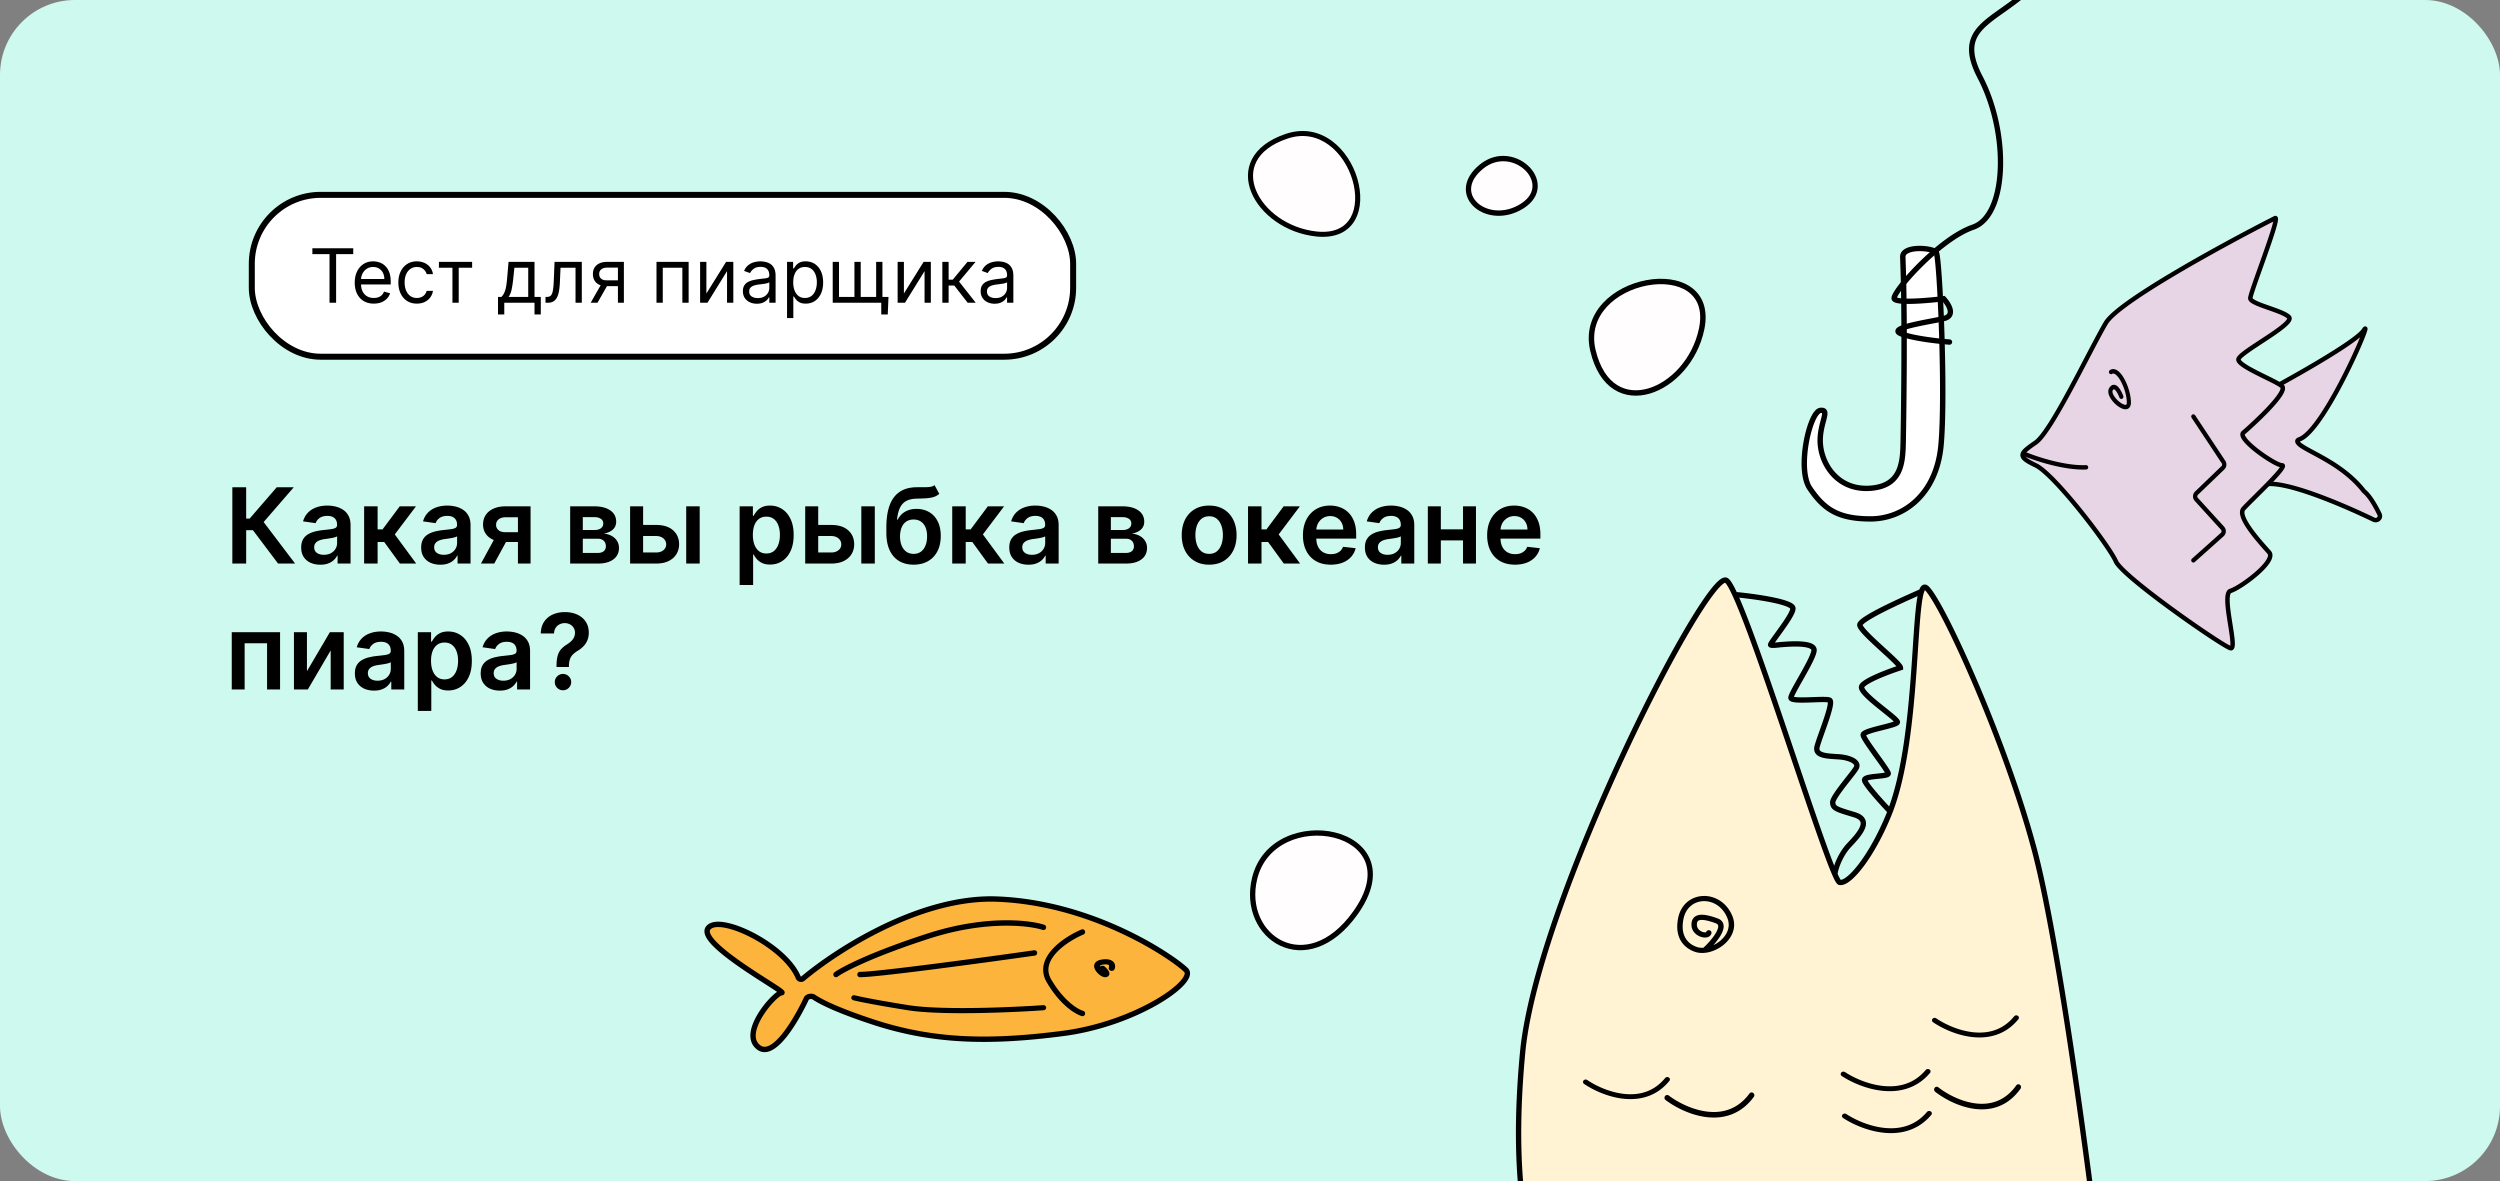 <svg width="834" height="394" fill="none" xmlns="http://www.w3.org/2000/svg"><rect width="100%" height="100%" fill="#808080" stroke="none"/><g clip-path="url(#a)"><rect width="834" height="394" rx="25" fill="#CEF9EE"/><path d="M624.031 162.794c10.303-.785 10.699-8.636 10.831-15.309.104-5.199.639-37.977 0-57.703-.044-1.385-.089-2.698-.132-3.925-.133-3.926 9.906-3.14 11.095-1.57s3.17 47.889 1.585 64.376C645.825 165.149 634.73 173 624.031 173c-10.698 0-15.453-3.14-20.208-10.206-4.352-6.467 0-25.515 3.566-25.907 3.566-.393-.793 4.71 0 11.776.792 7.065 6.34 14.916 16.642 14.131Z" fill="#fff"/><path fill-rule="evenodd" clip-rule="evenodd" d="M645.44 82.816c.43.181.9.442 1.196.832.147.194.221.43.26.567.05.174.095.38.138.61.085.46.169 1.07.253 1.805.168 1.472.338 3.494.503 5.916.331 4.845.642 11.324.866 18.266.447 13.865.55 29.657-.252 37.984C646.771 165.749 635.268 174 624.027 174c-5.456 0-9.501-.798-12.815-2.567-3.316-1.77-5.802-4.46-8.23-8.062-1.226-1.819-1.786-4.419-1.938-7.183-.153-2.79.103-5.866.609-8.732.505-2.864 1.267-5.561 2.146-7.588.439-1.01.922-1.891 1.443-2.547.494-.624 1.152-1.211 1.974-1.301.517-.057 1.056-.038 1.516.2.522.269.78.729.872 1.199.085.427.043.894-.03 1.328-.075.448-.199.952-.335 1.48l-.113.431c-.548 2.095-1.261 4.823-.909 7.955.378 3.365 1.892 6.907 4.515 9.501 2.603 2.574 6.324 4.245 11.226 3.872 2.471-.188 4.282-.794 5.622-1.648 1.335-.852 2.255-1.983 2.898-3.307 1.31-2.698 1.452-6.138 1.519-9.517.104-5.213.641-38.048.001-57.794-.045-1.387-.09-2.703-.133-3.932v-.002c-.05-1.463.894-2.415 2.024-2.96 1.108-.532 2.536-.763 3.92-.815a17.169 17.169 0 0 1 4.027.327 8.927 8.927 0 0 1 1.604.478Zm-9.765 2.91c.043 1.23.088 2.548.133 3.937.642 19.799.104 52.677 0 57.886-.065 3.31-.189 7.149-1.697 10.254-.766 1.579-1.894 2.98-3.547 4.035-1.648 1.05-3.766 1.724-6.467 1.929-5.443.414-9.68-1.456-12.647-4.391-2.947-2.915-4.616-6.849-5.034-10.566-.389-3.471.403-6.491.95-8.573l.117-.452c.137-.529.243-.965.304-1.328.057-.345.061-.552.044-.668a1.667 1.667 0 0 0-.414.006c-.073.008-.335.105-.748.626-.387.487-.798 1.214-1.204 2.15-.81 1.866-1.539 4.422-2.028 7.191-.488 2.766-.728 5.704-.584 8.329.146 2.652.679 4.869 1.637 6.291 2.346 3.481 4.634 5.905 7.585 7.48 2.952 1.576 6.666 2.352 11.952 2.352 10.245 0 21.023-7.489 22.573-23.587.79-8.199.693-23.884.246-37.758-.224-6.928-.534-13.385-.863-18.204-.164-2.41-.333-4.403-.496-5.836a26.289 26.289 0 0 0-.235-1.683 4.971 4.971 0 0 0-.104-.46.768.768 0 0 0-.062-.044 2.319 2.319 0 0 0-.359-.184 7.132 7.132 0 0 0-1.268-.373 15.35 15.35 0 0 0-3.582-.288c-1.27.047-2.411.258-3.193.635-.759.365-1.026.79-1.009 1.293" fill="#000"/><path fill-rule="evenodd" clip-rule="evenodd" d="M659.857-50.656a.88.88 0 0 1 1.242-.156c5.604 4.402 13.394 11.803 18.53 19.716 2.567 3.956 4.509 8.097 5.146 12.095.643 4.027-.039 7.93-2.737 11.29-3.206 3.994-6.754 6.954-10.088 9.431a181.054 181.054 0 0 1-3.497 2.519c-1.98 1.401-3.774 2.672-5.31 4.001-2.363 2.045-3.915 4.076-4.371 6.63-.459 2.566.157 5.848 2.566 10.458 4.983 9.533 7.268 21.225 6.87 31.048-.199 4.912-1.071 9.406-2.652 12.95-1.579 3.541-3.911 6.224-7.069 7.31-5.487 1.885-12.135 7.233-17.368 12.448-2.602 2.592-4.818 5.115-6.327 7.099-.757.994-1.32 1.833-1.666 2.464-.14.256-.234.459-.292.611l.038.014c.27.092.682.173 1.239.233 1.104.118 2.605.131 4.286.075 3.352-.113 7.286-.5 9.887-.825l.446-.055.308.33c.886.951 2.035 2.52 2.385 4.068.18.795.171 1.691-.319 2.484-.491.795-1.356 1.309-2.515 1.576-1.061.244-2.505.521-4.063.82l-1.043.2c-1.963.379-4.026.791-5.766 1.224-.87.217-1.646.436-2.28.655a8.403 8.403 0 0 0-1.018.414c.05.021.104.043.163.065 1.944.745 4.967 1.354 8.016 1.809 3.028.452 6.007.743 7.818.872a.89.89 0 0 1 .821.953.888.888 0 0 1-.945.828 111.504 111.504 0 0 1-7.954-.887c-3.059-.457-6.248-1.087-8.385-1.906a4.372 4.372 0 0 1-.926-.466c-.246-.171-.516-.421-.653-.782a1.305 1.305 0 0 1 .101-1.131c.164-.282.407-.491.629-.645.446-.31 1.074-.576 1.76-.813a30.028 30.028 0 0 1 2.428-.699c1.791-.446 3.897-.865 5.858-1.244l1.06-.204c1.557-.298 2.959-.567 3.985-.803.882-.203 1.249-.526 1.406-.78.159-.256.214-.622.096-1.143-.216-.954-.932-2.065-1.655-2.912-2.621.315-6.357.672-9.586.781-1.706.057-3.305.047-4.532-.084-.609-.065-1.17-.164-1.621-.318-.387-.133-.974-.397-1.21-.986-.172-.43-.068-.877.017-1.149.099-.32.264-.675.466-1.043.407-.743 1.03-1.66 1.811-2.688 1.569-2.06 3.841-4.645 6.487-7.282 5.262-5.244 12.15-10.844 18.041-12.868 2.531-.87 4.564-3.074 6.026-6.351 1.46-3.274 2.305-7.527 2.498-12.292.386-9.532-1.841-20.908-6.667-30.143-2.495-4.774-3.301-8.48-2.743-11.607.562-3.141 2.467-5.509 4.96-7.667 1.596-1.381 3.516-2.742 5.551-4.183 1.097-.777 2.228-1.579 3.359-2.42 3.275-2.433 6.691-5.29 9.763-9.116 2.324-2.895 2.944-6.258 2.365-9.884-.582-3.654-2.383-7.554-4.88-11.401-4.993-7.694-12.623-14.955-18.136-19.286a.897.897 0 0 1-.154-1.252Zm-25.885 160.878.003.002-.003-.002Zm-1.202-10.737v-.007.007Z" fill="#000"/><path d="M332.595 300.039c-25.375-.975-52.997 16.659-64.71 26.428-.503.42-1.287.19-1.539-.415-4.527-10.87-26.742-21.404-30.069-16.271-3.463 5.343 26.755 21.371 24.551 21.371-2.203 0-14.164 13.514-7.554 18.228 4.869 3.472 12.068-8.418 15.799-16.295.339-.715 1.781-.948 2.437-.504 2.482 1.681 8.255 4.515 19.851 8.314 20.145 6.599 39.031 6.914 63.268 3.771 24.237-3.143 44.697-17.285 40.919-21.057-3.777-3.771-30.217-22.313-62.953-23.57Z" fill="#FCB43D"/><path fill-rule="evenodd" clip-rule="evenodd" d="M294.704 308.35c-11.63 5.566-21.539 12.487-27.455 17.435-.005.004-.007.005-.011.005a.102.102 0 0 1-.04-.003.135.135 0 0 1-.09-.076c-1.206-2.904-3.556-5.718-6.383-8.21-2.838-2.501-6.21-4.726-9.54-6.437-3.322-1.708-6.647-2.929-9.393-3.387-1.37-.228-2.647-.275-3.726-.064-1.085.211-2.053.703-2.645 1.618-.69 1.068-.445 2.289.108 3.361.557 1.081 1.526 2.229 2.707 3.384 2.374 2.321 5.817 4.872 9.251 7.224 2.735 1.873 5.498 3.641 7.752 5.084.582.373 1.131.723 1.636 1.049.97.625 1.77 1.149 2.351 1.554-.074.05-.148.102-.223.156-.578.418-1.239 1.003-1.926 1.698a30.738 30.738 0 0 0-4.174 5.344c-1.252 2.041-2.272 4.31-2.52 6.435-.253 2.166.299 4.267 2.289 5.69 1.579 1.13 3.327.946 4.942.09 1.578-.837 3.144-2.359 4.609-4.161 2.943-3.617 5.714-8.649 7.595-12.629a.316.316 0 0 1 .087-.067c.087-.053.216-.103.376-.133.157-.031.315-.035.448-.018a.56.56 0 0 1 .221.062c2.593 1.761 8.471 4.637 20.1 8.458 20.345 6.684 39.403 6.99 63.745 3.824 12.262-1.594 23.562-5.975 31.337-10.446 3.88-2.232 6.931-4.513 8.785-6.52.92-.996 1.605-1.986 1.909-2.923.317-.977.238-1.999-.54-2.778-1.991-1.994-9.657-7.648-20.895-12.957-11.262-5.32-26.195-10.335-42.739-10.972-12.908-.498-26.327 3.748-37.948 9.31Zm.772 1.618c11.492-5.5 24.607-9.618 37.107-9.137 16.235.626 30.929 5.551 42.045 10.803 11.139 5.262 18.602 10.811 20.393 12.604.168.168.276.418.102.955-.187.577-.672 1.342-1.52 2.259-1.682 1.82-4.56 3.996-8.363 6.183-7.59 4.365-18.668 8.662-30.675 10.223-24.195 3.146-42.959 2.82-62.957-3.75-11.592-3.808-17.275-6.623-19.654-8.238-.599-.407-1.398-.438-2.008-.322-.593.113-1.391.442-1.743 1.187-1.855 3.928-4.555 8.816-7.367 12.272-1.413 1.736-2.797 3.039-4.059 3.708-1.224.649-2.206.65-3.064.036-1.32-.943-1.752-2.314-1.552-4.023.205-1.751 1.076-3.762 2.267-5.705a28.95 28.95 0 0 1 3.922-5.021c.643-.651 1.228-1.163 1.701-1.505.237-.172.43-.289.575-.359.097-.048.148-.061.159-.064.088-.002.234-.014.391-.079a.943.943 0 0 0 .563-.649.975.975 0 0 0-.072-.659 1.31 1.31 0 0 0-.174-.267c-.178-.213-.473-.447-.77-.666-.637-.471-1.649-1.136-2.88-1.929-.512-.33-1.066-.684-1.651-1.059-2.254-1.443-4.985-3.191-7.695-5.047-3.421-2.342-6.755-4.821-9.01-7.026-1.134-1.108-1.942-2.098-2.367-2.924-.431-.834-.373-1.29-.196-1.564.242-.373.697-.679 1.484-.832.793-.155 1.836-.136 3.09.073 2.504.417 5.648 1.556 8.87 3.213 3.215 1.653 6.462 3.797 9.174 6.188 2.723 2.4 4.853 5 5.913 7.553.46 1.108 1.927 1.61 2.942.761l-.574-.688.574.688c5.812-4.861 15.596-11.698 27.079-17.193Z" fill="#000"/><path fill-rule="evenodd" clip-rule="evenodd" d="M309.923 313.151c18.827-6.1 33.209-4.447 37.921-2.927a.884.884 0 0 0 1.114-.589.909.909 0 0 0-.578-1.136c-5.115-1.65-19.876-3.267-38.995 2.928-18.987 6.151-28.543 11.137-31.013 12.931a.916.916 0 0 0-.207 1.262.877.877 0 0 0 1.238.212c2.231-1.621 11.562-6.539 30.52-12.681Z" fill="#000"/><path fill-rule="evenodd" clip-rule="evenodd" d="M345.991 317.774a.896.896 0 0 0-1.012-.765c-8.452 1.2-21.504 2.999-33.19 4.498-11.727 1.505-21.975 2.693-24.893 2.693a.898.898 0 0 0-.896.9c0 .497.401.9.896.9 3.064 0 13.466-1.212 25.12-2.707a2706.423 2706.423 0 0 0 33.214-4.502.9.9 0 0 0 .761-1.017ZM284.032 332.631c-.13.457.149.928.624 1.053 1.446.381 7.055 1.564 18.152 3.33 5.635.896 14.389 1.078 22.987.949 8.618-.129 17.151-.571 22.38-.94.49-.035.859-.446.823-.918-.036-.472-.463-.826-.954-.792-5.2.367-13.697.807-22.277.936-8.598.129-17.208-.058-22.669-.927-11.094-1.765-16.623-2.936-17.973-3.291-.474-.125-.964.144-1.093.6ZM361.935 310.563a.864.864 0 0 0-1.141-.495c-2.833 1.199-6.837 3.482-9.599 6.464-1.385 1.494-2.505 3.216-2.968 5.116-.47 1.932-.241 3.981.966 6.041 4.43 7.564 9.516 10.671 11.705 11.28a.872.872 0 0 0 1.072-.64c.125-.484-.152-.981-.618-1.111-1.646-.457-6.402-3.193-10.663-10.469-.967-1.651-1.119-3.203-.765-4.658.362-1.488 1.271-2.941 2.533-4.304 2.532-2.733 6.293-4.896 8.999-6.042a.918.918 0 0 0 .479-1.182ZM371.499 320.965c-.735-.862-2.086-1.13-3.876-.87-1.21.176-2.152.653-2.496 1.517-.312.785.005 1.589.373 2.168a5.908 5.908 0 0 0 1.507 1.562c.276.196.581.375.89.495.262.102.74.247 1.242.101a1.41 1.41 0 0 0 .73-.47c.188-.24.237-.497.231-.705-.01-.378-.202-.729-.359-.968-.336-.514-.867-1.04-1.237-1.362a1.12 1.12 0 0 0-1.474.044c-.041-.152-.032-.255-.01-.312.011-.027.102-.258.938-.379 1.498-.218 1.859.111 1.928.192.126.148.163.457.036.789-.172.45.115.934.639 1.081.525.147 1.09-.098 1.262-.548.216-.565.355-1.542-.324-2.335Zm-2.715 3.331c0-.001-.007-.003-.019-.005l.019.005Z" fill="#000"/><path d="M531.504 116.938c5.86 24.557 31.737 13.573 36.064-7.144 5.41-25.897-41.925-17.414-36.064 7.144ZM429.214 45.411c-22.705 7.636-10.032 30.557 9.941 32.683 24.967 2.658 12.763-40.319-9.941-32.683Z" fill="#FFFDFD"/><path fill-rule="evenodd" clip-rule="evenodd" d="M563.979 95.705c3.958 2.72 5.988 7.463 4.569 14.256-2.234 10.701-10.037 18.959-18.177 21.342-4.092 1.198-8.313.918-11.909-1.36-3.59-2.273-6.422-6.448-7.931-12.774-1.549-6.491.428-11.951 4.155-16.013 3.701-4.034 9.116-6.681 14.512-7.693 5.381-1.008 10.909-.418 14.781 2.242Zm-27.953 6.66c-3.367 3.669-5.128 8.535-3.732 14.39 1.437 6.021 4.064 9.725 7.144 11.675 3.072 1.945 6.73 2.231 10.42 1.151 7.424-2.174 14.8-9.854 16.915-19.984 1.301-6.228-.577-10.183-3.827-12.416-3.335-2.292-8.313-2.909-13.411-1.953-5.081.953-10.117 3.44-13.509 7.137ZM452.022 73.42c-2.203 3.874-6.474 6.162-12.969 5.47-10.233-1.09-18.663-7.51-21.612-14.764-1.483-3.647-1.59-7.545.231-11.05 1.817-3.497 5.484-6.47 11.285-8.422 5.952-2.003 11.247-.679 15.383 2.377 4.108 3.034 7.066 7.765 8.488 12.626 1.418 4.846 1.35 9.971-.806 13.762Zm-8.698-25.05c-3.737-2.761-8.455-3.941-13.825-2.134-5.52 1.857-8.764 4.6-10.323 7.6-1.555 2.994-1.502 6.376-.165 9.664 2.69 6.618 10.54 12.697 20.227 13.729 5.955.635 9.5-1.443 11.309-4.625 1.857-3.266 1.999-7.889.656-12.48-1.339-4.577-4.114-8.974-7.879-11.755Z" fill="#000"/><path d="M494.477 55.663c-11.345 8.862 1.089 19.408 12.707 13.736 14.522-7.09-1.362-22.598-12.707-13.736Z" fill="#FFFDFD"/><path fill-rule="evenodd" clip-rule="evenodd" d="M512.912 63.169c-.421 2.706-2.341 5.238-6.023 7.118-5.914 3.02-12.145 1.772-15.482-1.599-1.68-1.698-2.635-3.954-2.36-6.438.273-2.474 1.747-5.018 4.613-7.36 5.897-4.817 12.991-3 16.709.978 1.864 1.995 2.96 4.616 2.543 7.3Zm-3.813-6.063c-3.195-3.417-9.268-4.96-14.343-.815-2.621 2.141-3.758 4.292-3.965 6.16-.205 1.857.492 3.59 1.851 4.962 2.741 2.77 8.141 3.987 13.462 1.27 3.341-1.706 4.768-3.824 5.074-5.796.31-1.993-.487-4.078-2.079-5.78Z" fill="#000"/><path d="M418.639 293.131c-4.665 19.382 17.219 34.007 33.384 11.453 20.206-28.192-27.235-37.003-33.384-11.453Z" fill="#FFFDFD"/><path fill-rule="evenodd" clip-rule="evenodd" d="M457.13 286.925c1.859 4.797.878 10.987-4.304 18.218-8.301 11.582-18.298 13.858-25.743 10.345-7.372-3.479-11.85-12.481-9.417-22.592 3.249-13.499 17.356-17.786 27.808-15.165 5.257 1.318 9.807 4.422 11.656 9.194Zm-12.085-7.475c-9.875-2.475-22.723 1.658-25.66 13.862-2.26 9.388 1.923 17.491 8.45 20.572 6.454 3.045 15.595 1.333 23.556-9.775 4.98-6.95 5.656-12.504 4.091-16.542-1.575-4.064-5.531-6.887-10.437-8.117Z" fill="#000"/><rect x="84" y="65" width="274" height="54" rx="23" fill="#fff" stroke="#000" stroke-width="2"/><path d="M104.207 84.771v-1.953h13.637v1.953h-5.718V101h-2.201V84.771h-5.718Zm20.49 16.513c-1.313 0-2.447-.29-3.4-.87-.947-.586-1.678-1.403-2.193-2.45-.509-1.054-.763-2.279-.763-3.676 0-1.396.254-2.627.763-3.693.515-1.071 1.231-1.906 2.149-2.503.923-.604 2-.906 3.231-.906a6.46 6.46 0 0 1 2.104.355 5.206 5.206 0 0 1 1.891 1.154c.569.527 1.021 1.226 1.359 2.096.337.87.506 1.94.506 3.213v.888h-10.512v-1.811h8.381c0-.77-.154-1.456-.462-2.06a3.468 3.468 0 0 0-1.296-1.429c-.556-.35-1.213-.524-1.971-.524-.834 0-1.556.207-2.166.622a4.09 4.09 0 0 0-1.394 1.598 4.702 4.702 0 0 0-.488 2.113v1.207c0 1.03.178 1.903.533 2.619.361.71.861 1.252 1.5 1.625.639.367 1.382.55 2.228.55.551 0 1.048-.077 1.492-.23.45-.16.837-.397 1.163-.711a3.24 3.24 0 0 0 .755-1.19l2.024.569a4.48 4.48 0 0 1-1.075 1.81 5.24 5.24 0 0 1-1.864 1.208c-.74.284-1.571.426-2.495.426Zm14.374 0c-1.279 0-2.38-.302-3.303-.905-.923-.604-1.633-1.436-2.131-2.495-.497-1.06-.745-2.27-.745-3.631 0-1.385.254-2.607.763-3.667.515-1.065 1.231-1.897 2.149-2.494.923-.604 2-.906 3.231-.906.959 0 1.823.178 2.592.533.77.355 1.4.852 1.891 1.491.492.64.797 1.385.915 2.237h-2.095c-.16-.621-.515-1.171-1.066-1.65-.544-.486-1.278-.729-2.201-.729-.817 0-1.533.213-2.149.64-.609.42-1.086 1.014-1.429 1.784-.337.763-.506 1.66-.506 2.69 0 1.053.166 1.97.497 2.752.337.781.811 1.388 1.42 1.82.616.432 1.338.648 2.167.648a3.74 3.74 0 0 0 1.482-.284c.444-.19.82-.462 1.128-.817.308-.355.527-.781.657-1.278h2.095a4.844 4.844 0 0 1-.879 2.175c-.462.639-1.074 1.148-1.838 1.527-.757.373-1.639.559-2.645.559Zm7.351-11.967v-1.953h11.079v1.953h-4.474V101h-2.096V89.317h-4.509Zm19.711 15.589v-5.86h1.136c.278-.29.518-.603.719-.94.201-.337.376-.737.524-1.199.154-.467.284-1.035.39-1.704.107-.675.202-1.489.285-2.442l.461-5.397h8.665v11.683h2.095v5.859h-2.095V101h-10.085v3.906h-2.095Zm3.515-5.86h6.57v-9.73h-4.617l-.355 3.445a38.578 38.578 0 0 1-.55 3.738c-.219 1.065-.568 1.915-1.048 2.548ZM181.982 101v-1.953h.497c.408 0 .749-.08 1.021-.24.272-.166.491-.453.657-.861.171-.414.302-.988.39-1.722.095-.74.163-1.681.205-2.823l.248-6.037h9.091V101h-2.095V89.317h-5.007l-.213 4.865c-.048 1.118-.148 2.104-.302 2.956-.148.846-.376 1.557-.684 2.13-.302.575-.704 1.007-1.207 1.297-.503.29-1.133.435-1.891.435h-.71Zm24.156 0V89.281h-3.622c-.817 0-1.459.19-1.926.568-.468.38-.702.9-.702 1.563 0 .651.21 1.163.631 1.536.426.373 1.009.56 1.749.56h4.403v1.952h-4.403c-.924 0-1.72-.162-2.389-.488a3.575 3.575 0 0 1-1.544-1.394c-.361-.61-.542-1.332-.542-2.166 0-.84.19-1.563.568-2.166.379-.604.921-1.069 1.625-1.394.71-.326 1.554-.488 2.53-.488h5.611V101h-1.989Zm-9.091 0 3.871-6.783h2.273L199.32 101h-2.273Zm21.958 0V87.364h10.724V101h-2.095V89.317H221.1V101h-2.095Zm16.645-3.09 6.57-10.546h2.415V101h-2.095V90.453L236.006 101h-2.451V87.364h2.095V97.91Zm16.835 3.41c-.864 0-1.648-.163-2.353-.489a4.034 4.034 0 0 1-1.677-1.429c-.415-.627-.622-1.385-.622-2.273 0-.781.154-1.414.462-1.9a3.26 3.26 0 0 1 1.234-1.154 6.49 6.49 0 0 1 1.704-.621 20.8 20.8 0 0 1 1.891-.337 84.934 84.934 0 0 1 2.016-.24c.52-.06.899-.157 1.136-.293.243-.136.364-.373.364-.71v-.071c0-.876-.24-1.557-.719-2.042-.474-.486-1.193-.728-2.158-.728-1 0-1.784.219-2.352.657-.568.438-.968.905-1.199 1.402l-1.988-.71c.355-.829.828-1.474 1.42-1.935a5.327 5.327 0 0 1 1.953-.977 8.115 8.115 0 0 1 2.095-.284c.438 0 .942.053 1.51.16.574.1 1.127.31 1.66.63.538.32.985.802 1.34 1.447.356.645.533 1.51.533 2.593V101h-2.095v-1.847h-.107c-.142.296-.378.613-.71.95-.331.338-.772.625-1.323.861-.55.237-1.222.356-2.015.356Zm.32-1.882c.828 0 1.527-.163 2.095-.489.574-.325 1.006-.745 1.296-1.26a3.212 3.212 0 0 0 .444-1.625v-1.918c-.089.107-.284.204-.586.293a9.885 9.885 0 0 1-1.03.222c-.385.06-.76.113-1.127.16-.361.041-.654.077-.879.107a7.985 7.985 0 0 0-1.527.346c-.468.154-.847.388-1.137.701-.284.308-.426.728-.426 1.26 0 .729.27 1.28.808 1.652.545.367 1.234.55 2.069.55Zm9.754 6.676v-18.75h2.024v2.166h.249c.154-.237.367-.539.639-.906.278-.373.675-.704 1.19-.994.521-.296 1.225-.444 2.113-.444 1.148 0 2.16.287 3.036.861.876.574 1.559 1.388 2.051 2.442.491 1.053.737 2.296.737 3.728 0 1.445-.246 2.696-.737 3.756-.492 1.053-1.172 1.87-2.042 2.45-.87.574-1.873.861-3.01.861-.876 0-1.577-.145-2.104-.435-.527-.296-.932-.63-1.216-1.003a13.509 13.509 0 0 1-.657-.941h-.178v7.209h-2.095Zm2.06-11.932c0 1.03.151 1.938.453 2.725.301.782.742 1.394 1.322 1.838.58.438 1.291.657 2.131.657.876 0 1.607-.23 2.193-.692.592-.468 1.036-1.095 1.332-1.883.301-.793.452-1.674.452-2.645 0-.959-.148-1.823-.443-2.593-.291-.775-.731-1.387-1.323-1.837-.586-.456-1.323-.684-2.211-.684-.852 0-1.568.216-2.148.648-.58.426-1.018 1.024-1.314 1.794-.296.763-.444 1.654-.444 2.672Zm31.783 4.865-.249 5.859h-2.166V101h-1.776v-1.953h4.191Zm-18.608-11.683h2.095v11.683h5.149V87.364h2.095v11.683h5.149V87.364h2.095V101h-16.583V87.364Zm23.75 10.546 6.57-10.546h2.414V101h-2.095V90.453L301.899 101h-2.45V87.364h2.095V97.91Zm12.822 3.09V87.364h2.095v5.93h1.385l4.901-5.93h2.698l-5.504 6.57 5.575 7.066h-2.698l-4.475-5.753h-1.882V101h-2.095Zm17.44.32c-.864 0-1.648-.163-2.352-.489a4.03 4.03 0 0 1-1.678-1.429c-.414-.627-.622-1.385-.622-2.273 0-.781.154-1.414.462-1.9a3.26 3.26 0 0 1 1.234-1.154 6.484 6.484 0 0 1 1.705-.621 20.678 20.678 0 0 1 1.891-.337 84.33 84.33 0 0 1 2.015-.24c.521-.06.899-.157 1.136-.293.243-.136.364-.373.364-.71v-.071c0-.876-.239-1.557-.719-2.042-.473-.486-1.192-.728-2.157-.728-1 0-1.785.219-2.353.657-.568.438-.968.905-1.198 1.402l-1.989-.71c.355-.829.829-1.474 1.42-1.935a5.323 5.323 0 0 1 1.954-.977 8.104 8.104 0 0 1 2.095-.284c.438 0 .941.053 1.509.16.574.1 1.127.31 1.66.63.539.32.986.802 1.341 1.447s.532 1.51.532 2.593V101h-2.095v-1.847h-.106c-.142.296-.379.613-.711.95-.331.338-.772.625-1.322.861-.551.237-1.223.356-2.016.356Zm.32-1.882c.829 0 1.527-.163 2.095-.489.574-.325 1.006-.745 1.296-1.26a3.212 3.212 0 0 0 .444-1.625v-1.918c-.089.107-.284.204-.586.293a9.885 9.885 0 0 1-1.03.222c-.384.06-.76.113-1.127.16-.361.041-.654.077-.879.107a8.02 8.02 0 0 0-1.527.346c-.468.154-.846.388-1.136.701-.284.308-.426.728-.426 1.26 0 .729.269 1.28.807 1.652.545.367 1.234.55 2.069.55ZM92.761 188l-8.377-11.124h-2.262V188H77.51v-25.455h4.61v10.466h1.157l9.048-10.466h5.68l-10.055 11.609L98.441 188h-5.68Zm14.107.385c-1.21 0-2.299-.215-3.269-.646a5.334 5.334 0 0 1-2.287-1.939c-.555-.853-.833-1.906-.833-3.157 0-1.077.199-1.968.597-2.672a4.614 4.614 0 0 1 1.628-1.69 8.199 8.199 0 0 1 2.324-.957c.87-.224 1.769-.386 2.697-.485a106.5 106.5 0 0 0 2.722-.311c.696-.099 1.202-.249 1.517-.447.323-.208.485-.527.485-.957v-.075c0-.936-.278-1.661-.833-2.175-.555-.514-1.355-.771-2.399-.771-1.102 0-1.976.241-2.623.721-.638.481-1.068 1.048-1.292 1.703l-4.201-.597c.331-1.16.878-2.129 1.64-2.908.763-.787 1.695-1.375 2.797-1.765 1.102-.398 2.32-.596 3.654-.596.92 0 1.835.107 2.747.323a7.704 7.704 0 0 1 2.498 1.069c.754.488 1.359 1.155 1.815 2.001.464.845.696 1.901.696 3.169V188h-4.325v-2.623h-.15a5.46 5.46 0 0 1-1.156 1.492c-.488.456-1.106.824-1.851 1.106-.738.274-1.604.41-2.598.41Zm1.168-3.306c.903 0 1.686-.178 2.349-.534.663-.365 1.173-.845 1.529-1.442a3.67 3.67 0 0 0 .547-1.951v-2.25c-.141.116-.381.224-.721.323-.331.1-.704.187-1.119.261a33.38 33.38 0 0 1-1.23.199c-.406.058-.758.108-1.056.149a7.81 7.81 0 0 0-1.803.448c-.53.207-.948.497-1.255.87-.307.364-.46.837-.46 1.417 0 .828.303 1.454.907 1.876.605.423 1.376.634 2.312.634ZM121.472 188v-19.091h4.499v7.706h1.641l5.742-7.706h5.419l-7.072 9.372 7.147 9.719h-5.444l-5.233-7.196h-2.2V188h-4.499Zm25.42.385c-1.209 0-2.299-.215-3.269-.646a5.326 5.326 0 0 1-2.286-1.939c-.556-.853-.833-1.906-.833-3.157 0-1.077.199-1.968.596-2.672a4.616 4.616 0 0 1 1.629-1.69 8.175 8.175 0 0 1 2.324-.957c.87-.224 1.769-.386 2.697-.485a106.5 106.5 0 0 0 2.722-.311c.696-.099 1.201-.249 1.516-.447.323-.208.485-.527.485-.957v-.075c0-.936-.278-1.661-.833-2.175-.555-.514-1.355-.771-2.399-.771-1.102 0-1.976.241-2.622.721-.638.481-1.069 1.048-1.293 1.703l-4.201-.597c.332-1.16.879-2.129 1.641-2.908.762-.787 1.694-1.375 2.796-1.765 1.102-.398 2.32-.596 3.655-.596.919 0 1.835.107 2.746.323a7.7 7.7 0 0 1 2.499 1.069c.754.488 1.358 1.155 1.814 2.001.464.845.696 1.901.696 3.169V188h-4.325v-2.623h-.149a5.5 5.5 0 0 1-1.156 1.492c-.489.456-1.106.824-1.852 1.106-.737.274-1.603.41-2.598.41Zm1.169-3.306c.903 0 1.686-.178 2.349-.534.663-.365 1.172-.845 1.528-1.442a3.67 3.67 0 0 0 .547-1.951v-2.25c-.141.116-.381.224-.721.323-.331.1-.704.187-1.118.261a33.43 33.43 0 0 1-1.231.199c-.406.058-.758.108-1.056.149a7.801 7.801 0 0 0-1.802.448c-.531.207-.949.497-1.256.87-.306.364-.459.837-.459 1.417 0 .828.302 1.454.907 1.876.605.423 1.375.634 2.312.634ZM172.782 188v-15.437h-4.077c-1.036 0-1.831.241-2.386.721-.555.481-.829 1.077-.821 1.79-.008.712.253 1.301.784 1.765.53.464 1.288.696 2.274.696h5.643v3.281h-5.643c-1.525 0-2.842-.24-3.952-.721-1.111-.48-1.964-1.16-2.561-2.038-.596-.878-.895-1.906-.895-3.083 0-1.226.303-2.291.908-3.194.613-.911 1.483-1.616 2.61-2.113 1.135-.505 2.481-.758 4.039-.758h8.29V188h-4.213Zm-12.33 0 5.332-9.794h4.438L164.877 188h-4.425Zm29.755 0v-19.091h8.017c2.262 0 4.048.452 5.357 1.355 1.317.903 1.976 2.162 1.976 3.778 0 1.069-.373 1.943-1.119 2.623-.737.671-1.744 1.123-3.02 1.355 1.003.082 1.881.335 2.635.758.762.422 1.359.977 1.79 1.665.431.688.646 1.479.646 2.374 0 1.052-.277 1.968-.832 2.747-.547.771-1.347 1.371-2.399 1.802-1.044.423-2.312.634-3.804.634h-9.247Zm4.214-3.542h5.033c.829 0 1.48-.195 1.952-.584.472-.398.708-.937.708-1.616 0-.787-.236-1.405-.708-1.852-.472-.456-1.123-.684-1.952-.684h-5.033v4.736Zm0-7.644h3.89c.613 0 1.139-.087 1.578-.261.44-.182.775-.435 1.007-.758.232-.332.348-.725.348-1.181 0-.655-.269-1.168-.808-1.541-.53-.373-1.267-.56-2.212-.56h-3.803v4.301Zm18.827-1.69h5.63c2.436 0 4.321.592 5.655 1.777 1.334 1.185 2.005 2.738 2.014 4.661-.009 1.251-.315 2.361-.92 3.331-.597.969-1.467 1.732-2.61 2.287-1.135.547-2.515.82-4.139.82h-8.676v-19.091h4.338v15.4h4.338c.978 0 1.781-.249 2.411-.746.63-.506.945-1.152.945-1.939 0-.829-.315-1.504-.945-2.026-.63-.522-1.433-.783-2.411-.783h-5.63v-3.691ZM228.92 188v-19.091h4.5V188h-4.5Zm17.821 7.159v-26.25h4.424v3.157h.261c.232-.464.56-.957.982-1.479.423-.53.994-.982 1.715-1.355.721-.381 1.641-.571 2.76-.571 1.474 0 2.804.377 3.989 1.131 1.193.745 2.138 1.851 2.834 3.318.704 1.458 1.057 3.248 1.057 5.369 0 2.097-.344 3.878-1.032 5.345-.688 1.466-1.624 2.585-2.809 3.356-1.185.77-2.527 1.156-4.027 1.156-1.094 0-2.001-.183-2.722-.547-.721-.365-1.301-.804-1.74-1.318a8.565 8.565 0 0 1-1.007-1.479h-.186v10.167h-4.499Zm4.412-16.704c0 1.234.174 2.315.522 3.244.356.928.866 1.653 1.529 2.175.671.513 1.483.77 2.436.77.994 0 1.827-.265 2.498-.795.671-.539 1.176-1.272 1.516-2.2.348-.937.522-2.001.522-3.194 0-1.185-.17-2.238-.509-3.157-.34-.92-.846-1.641-1.517-2.163-.671-.522-1.508-.783-2.51-.783-.962 0-1.778.253-2.449.758-.671.506-1.181 1.214-1.529 2.125-.339.912-.509 1.985-.509 3.22Zm20.508-3.331h5.63c2.436 0 4.321.592 5.655 1.777 1.334 1.185 2.005 2.738 2.014 4.661-.009 1.251-.315 2.361-.92 3.331-.597.969-1.467 1.732-2.61 2.287-1.135.547-2.515.82-4.139.82h-8.675v-19.091h4.337v15.4h4.338c.978 0 1.781-.249 2.411-.746.63-.506.945-1.152.945-1.939 0-.829-.315-1.504-.945-2.026-.63-.522-1.433-.783-2.411-.783h-5.63v-3.691ZM287.334 188v-19.091h4.499V188h-4.499Zm24.438-26.151 1.566 2.909a5.216 5.216 0 0 1-1.864 1.044c-.688.215-1.496.356-2.424.422-.92.058-2.013.1-3.281.125-1.425.033-2.59.302-3.493.808-.903.505-1.595 1.272-2.075 2.299-.481 1.019-.796 2.32-.945 3.903h.211c.597-1.169 1.434-2.059 2.511-2.673 1.077-.613 2.341-.919 3.791-.919 1.582 0 2.979.356 4.188 1.069 1.218.704 2.167 1.727 2.847 3.07.687 1.342 1.031 2.966 1.031 4.872 0 1.963-.368 3.666-1.106 5.108-.737 1.433-1.786 2.54-3.144 3.319-1.351.778-2.954 1.168-4.81 1.168-1.848 0-3.456-.402-4.823-1.206-1.359-.812-2.411-2.009-3.157-3.592-.737-1.591-1.106-3.55-1.106-5.879v-1.715c0-4.491.837-7.843 2.511-10.055 1.673-2.212 4.155-3.339 7.445-3.381a99.05 99.05 0 0 1 2.622-.012c.779.008 1.458-.029 2.038-.112.58-.083 1.069-.273 1.467-.572Zm-6.973 22.919c.92 0 1.716-.236 2.387-.708.671-.481 1.185-1.16 1.541-2.038.365-.879.547-1.919.547-3.12 0-1.185-.182-2.192-.547-3.02-.365-.837-.883-1.475-1.554-1.914-.671-.439-1.47-.659-2.398-.659-.697 0-1.322.124-1.877.373a3.79 3.79 0 0 0-1.417 1.094c-.39.48-.688 1.064-.895 1.752-.207.688-.319 1.479-.336 2.374 0 1.798.406 3.227 1.218 4.288.812 1.052 1.923 1.578 3.331 1.578ZM317.663 188v-19.091h4.5v7.706h1.64l5.742-7.706h5.419l-7.072 9.372 7.147 9.719h-5.444l-5.232-7.196h-2.2V188h-4.5Zm25.421.385c-1.21 0-2.3-.215-3.269-.646a5.329 5.329 0 0 1-2.287-1.939c-.555-.853-.833-1.906-.833-3.157 0-1.077.199-1.968.597-2.672a4.614 4.614 0 0 1 1.628-1.69 8.187 8.187 0 0 1 2.324-.957c.87-.224 1.769-.386 2.697-.485a106.5 106.5 0 0 0 2.722-.311c.696-.099 1.202-.249 1.517-.447.323-.208.484-.527.484-.957v-.075c0-.936-.277-1.661-.832-2.175-.556-.514-1.355-.771-2.399-.771-1.102 0-1.976.241-2.623.721-.638.481-1.069 1.048-1.292 1.703l-4.201-.597c.331-1.16.878-2.129 1.64-2.908.763-.787 1.695-1.375 2.797-1.765 1.102-.398 2.32-.596 3.654-.596.92 0 1.835.107 2.747.323a7.704 7.704 0 0 1 2.498 1.069c.754.488 1.359 1.155 1.815 2.001.464.845.696 1.901.696 3.169V188h-4.326v-2.623h-.149a5.48 5.48 0 0 1-1.156 1.492c-.489.456-1.106.824-1.852 1.106-.737.274-1.603.41-2.597.41Zm1.168-3.306c.903 0 1.686-.178 2.349-.534.663-.365 1.173-.845 1.529-1.442a3.679 3.679 0 0 0 .547-1.951v-2.25c-.141.116-.381.224-.721.323-.332.1-.704.187-1.119.261a33.38 33.38 0 0 1-1.23.199c-.406.058-.758.108-1.057.149a7.801 7.801 0 0 0-1.802.448c-.53.207-.949.497-1.255.87-.307.364-.46.837-.46 1.417 0 .828.302 1.454.907 1.876.605.423 1.376.634 2.312.634ZM366.369 188v-19.091h8.017c2.262 0 4.048.452 5.357 1.355 1.317.903 1.976 2.162 1.976 3.778 0 1.069-.373 1.943-1.118 2.623-.738.671-1.745 1.123-3.021 1.355 1.003.082 1.881.335 2.635.758.763.422 1.359.977 1.79 1.665.431.688.646 1.479.646 2.374 0 1.052-.277 1.968-.832 2.747-.547.771-1.347 1.371-2.399 1.802-1.044.423-2.312.634-3.803.634h-9.248Zm4.214-3.542h5.034c.828 0 1.479-.195 1.951-.584.472-.398.708-.937.708-1.616 0-.787-.236-1.405-.708-1.852-.472-.456-1.123-.684-1.951-.684h-5.034v4.736Zm0-7.644h3.89c.613 0 1.139-.087 1.579-.261.439-.182.774-.435 1.006-.758.232-.332.348-.725.348-1.181 0-.655-.269-1.168-.808-1.541-.53-.373-1.267-.56-2.212-.56h-3.803v4.301Zm32.791 11.559c-1.865 0-3.481-.41-4.848-1.231-1.367-.82-2.428-1.968-3.182-3.442-.745-1.475-1.118-3.199-1.118-5.171 0-1.972.373-3.7 1.118-5.183.754-1.483 1.815-2.635 3.182-3.455 1.367-.82 2.983-1.23 4.848-1.23 1.864 0 3.48.41 4.847 1.23 1.367.82 2.424 1.972 3.169 3.455.754 1.483 1.131 3.211 1.131 5.183s-.377 3.696-1.131 5.171c-.745 1.474-1.802 2.622-3.169 3.442-1.367.821-2.983 1.231-4.847 1.231Zm.024-3.605c1.011 0 1.856-.277 2.536-.832.679-.564 1.185-1.318 1.516-2.262.34-.945.51-1.997.51-3.157 0-1.169-.17-2.225-.51-3.17-.331-.953-.837-1.711-1.516-2.274-.68-.564-1.525-.845-2.536-.845-1.035 0-1.897.281-2.585.845-.679.563-1.189 1.321-1.529 2.274-.331.945-.497 2.001-.497 3.17 0 1.16.166 2.212.497 3.157.34.944.85 1.698 1.529 2.262.688.555 1.55.832 2.585.832ZM416.34 188v-19.091h4.499v7.706h1.641l5.742-7.706h5.419l-7.072 9.372 7.147 9.719h-5.444l-5.233-7.196h-2.2V188h-4.499Zm27.592.373c-1.914 0-3.567-.398-4.959-1.193-1.383-.804-2.448-1.939-3.194-3.406-.746-1.475-1.119-3.211-1.119-5.208 0-1.963.373-3.687 1.119-5.17.754-1.492 1.806-2.652 3.157-3.48 1.351-.837 2.937-1.255 4.76-1.255 1.177 0 2.287.19 3.331.571a7.52 7.52 0 0 1 2.784 1.74c.812.787 1.45 1.79 1.914 3.008.464 1.21.696 2.652.696 4.325v1.38h-15.648v-3.033h11.336c-.009-.861-.195-1.628-.56-2.299a4.064 4.064 0 0 0-1.528-1.603c-.647-.39-1.401-.585-2.263-.585-.919 0-1.727.224-2.423.672a4.619 4.619 0 0 0-1.628 1.74 5.003 5.003 0 0 0-.585 2.349v2.647c0 1.11.203 2.063.609 2.859.406.787.974 1.392 1.703 1.814.729.415 1.583.622 2.561.622.654 0 1.247-.091 1.777-.274.53-.19.99-.468 1.38-.832.389-.365.683-.816.882-1.355l4.201.472a6.555 6.555 0 0 1-1.516 2.909c-.738.82-1.682 1.458-2.834 1.914-1.152.447-2.469.671-3.953.671Zm17.789.012c-1.209 0-2.299-.215-3.268-.646a5.323 5.323 0 0 1-2.287-1.939c-.556-.853-.833-1.906-.833-3.157 0-1.077.199-1.968.597-2.672a4.606 4.606 0 0 1 1.628-1.69 8.175 8.175 0 0 1 2.324-.957c.87-.224 1.769-.386 2.697-.485a106.5 106.5 0 0 0 2.722-.311c.696-.099 1.201-.249 1.516-.447.323-.208.485-.527.485-.957v-.075c0-.936-.278-1.661-.833-2.175-.555-.514-1.354-.771-2.399-.771-1.102 0-1.976.241-2.622.721-.638.481-1.069 1.048-1.293 1.703l-4.201-.597c.332-1.16.879-2.129 1.641-2.908.762-.787 1.694-1.375 2.797-1.765 1.102-.398 2.32-.596 3.654-.596.919 0 1.835.107 2.746.323a7.7 7.7 0 0 1 2.499 1.069c.754.488 1.359 1.155 1.814 2.001.464.845.696 1.901.696 3.169V188h-4.325v-2.623h-.149a5.5 5.5 0 0 1-1.156 1.492c-.489.456-1.106.824-1.852 1.106-.737.274-1.603.41-2.598.41Zm1.169-3.306c.903 0 1.686-.178 2.349-.534.663-.365 1.172-.845 1.529-1.442a3.678 3.678 0 0 0 .546-1.951v-2.25c-.14.116-.381.224-.72.323a10 10 0 0 1-1.119.261 33.09 33.09 0 0 1-1.231.199c-.406.058-.758.108-1.056.149a7.801 7.801 0 0 0-1.802.448c-.53.207-.949.497-1.255.87-.307.364-.46.837-.46 1.417 0 .828.302 1.454.907 1.876.605.423 1.375.634 2.312.634Zm26.548-8.489v3.692h-10.167v-3.692h10.167Zm-8.775-7.681V188h-4.338v-19.091h4.338Zm11.721 0V188h-4.326v-19.091h4.326Zm13.004 19.464c-1.915 0-3.568-.398-4.96-1.193-1.383-.804-2.448-1.939-3.194-3.406-.746-1.475-1.118-3.211-1.118-5.208 0-1.963.372-3.687 1.118-5.17.754-1.492 1.806-2.652 3.157-3.48 1.351-.837 2.937-1.255 4.76-1.255 1.177 0 2.287.19 3.331.571a7.52 7.52 0 0 1 2.784 1.74c.812.787 1.45 1.79 1.914 3.008.465 1.21.697 2.652.697 4.325v1.38h-15.649v-3.033h11.336c-.009-.861-.195-1.628-.56-2.299a4.064 4.064 0 0 0-1.528-1.603c-.647-.39-1.401-.585-2.262-.585-.92 0-1.728.224-2.424.672a4.619 4.619 0 0 0-1.628 1.74 5.002 5.002 0 0 0-.584 2.349v2.647c0 1.11.203 2.063.609 2.859.406.787.973 1.392 1.702 1.814.729.415 1.583.622 2.561.622.654 0 1.247-.091 1.777-.274.53-.19.99-.468 1.38-.832.389-.365.683-.816.882-1.355l4.201.472a6.555 6.555 0 0 1-1.516 2.909c-.738.82-1.682 1.458-2.834 1.914-1.152.447-2.469.671-3.952.671ZM77.312 230v-19.091h16.12V230h-4.338v-15.4h-7.482V230h-4.3Zm25.085-6.09 7.643-13.001h4.624V230h-4.35v-13.013L102.695 230h-4.636v-19.091h4.338v13.001Zm22.381 6.475c-1.21 0-2.299-.215-3.269-.646a5.334 5.334 0 0 1-2.287-1.939c-.555-.853-.832-1.906-.832-3.157 0-1.077.198-1.968.596-2.672a4.621 4.621 0 0 1 1.628-1.69 8.193 8.193 0 0 1 2.325-.957c.87-.224 1.769-.386 2.697-.485 1.118-.116 2.026-.22 2.722-.311.696-.099 1.201-.249 1.516-.447.323-.208.485-.527.485-.957v-.075c0-.936-.278-1.661-.833-2.175-.555-.514-1.355-.771-2.399-.771-1.102 0-1.976.241-2.622.721-.638.481-1.069 1.048-1.293 1.703l-4.201-.597c.331-1.16.878-2.129 1.641-2.908.762-.787 1.694-1.375 2.796-1.765 1.102-.398 2.32-.596 3.654-.596.92 0 1.836.107 2.747.323a7.694 7.694 0 0 1 2.498 1.069c.754.488 1.359 1.155 1.815 2.001.464.845.696 1.901.696 3.169V230h-4.325v-2.623h-.149a5.5 5.5 0 0 1-1.156 1.492c-.489.456-1.107.824-1.852 1.106-.738.274-1.604.41-2.598.41Zm1.168-3.306c.904 0 1.687-.178 2.349-.534.663-.365 1.173-.845 1.529-1.442a3.67 3.67 0 0 0 .547-1.951v-2.25c-.141.116-.381.224-.721.323-.331.1-.704.187-1.118.261-.415.075-.825.141-1.231.199-.406.058-.758.108-1.056.149a7.823 7.823 0 0 0-1.803.448c-.53.207-.948.497-1.255.87-.306.364-.46.837-.46 1.417 0 .828.303 1.454.908 1.876.604.423 1.375.634 2.311.634Zm13.436 10.08v-26.25h4.425v3.157h.261c.232-.464.559-.957.982-1.479.422-.53.994-.982 1.715-1.355.721-.381 1.641-.571 2.759-.571 1.475 0 2.805.377 3.99 1.131 1.193.745 2.138 1.851 2.834 3.318.704 1.458 1.056 3.248 1.056 5.369 0 2.097-.344 3.878-1.031 5.345-.688 1.466-1.625 2.585-2.809 3.356-1.185.77-2.528 1.156-4.027 1.156-1.094 0-2.001-.183-2.722-.547-.721-.365-1.301-.804-1.74-1.318a8.509 8.509 0 0 1-1.007-1.479h-.187v10.167h-4.499Zm4.412-16.704c0 1.234.174 2.315.522 3.244.357.928.866 1.653 1.529 2.175.671.513 1.483.77 2.436.77.995 0 1.827-.265 2.498-.795.672-.539 1.177-1.272 1.517-2.2.348-.937.522-2.001.522-3.194 0-1.185-.17-2.238-.51-3.157-.339-.92-.845-1.641-1.516-2.163-.671-.522-1.508-.783-2.511-.783-.961 0-1.777.253-2.448.758-.671.506-1.181 1.214-1.529 2.125-.34.912-.51 1.985-.51 3.22Zm22.957 9.93c-1.21 0-2.3-.215-3.269-.646a5.329 5.329 0 0 1-2.287-1.939c-.555-.853-.833-1.906-.833-3.157 0-1.077.199-1.968.597-2.672a4.614 4.614 0 0 1 1.628-1.69 8.187 8.187 0 0 1 2.324-.957c.87-.224 1.769-.386 2.697-.485a106.5 106.5 0 0 0 2.722-.311c.696-.099 1.202-.249 1.517-.447.323-.208.484-.527.484-.957v-.075c0-.936-.277-1.661-.832-2.175-.556-.514-1.355-.771-2.399-.771-1.102 0-1.976.241-2.623.721-.638.481-1.069 1.048-1.292 1.703l-4.201-.597c.331-1.16.878-2.129 1.64-2.908.763-.787 1.695-1.375 2.797-1.765 1.102-.398 2.32-.596 3.654-.596.92 0 1.835.107 2.747.323a7.704 7.704 0 0 1 2.498 1.069c.754.488 1.359 1.155 1.815 2.001.464.845.696 1.901.696 3.169V230h-4.326v-2.623h-.149a5.48 5.48 0 0 1-1.156 1.492c-.489.456-1.106.824-1.852 1.106-.737.274-1.603.41-2.597.41Zm1.168-3.306c.903 0 1.686-.178 2.349-.534.663-.365 1.173-.845 1.529-1.442a3.679 3.679 0 0 0 .547-1.951v-2.25c-.141.116-.381.224-.721.323-.332.1-.704.187-1.119.261a33.38 33.38 0 0 1-1.23.199c-.406.058-.758.108-1.057.149a7.801 7.801 0 0 0-1.802.448c-.53.207-.949.497-1.255.87-.307.364-.46.837-.46 1.417 0 .828.302 1.454.907 1.876.605.423 1.376.634 2.312.634Zm17.736-4.561v-.323c.008-1.5.149-2.693.423-3.58.281-.887.679-1.599 1.193-2.138a9.163 9.163 0 0 1 1.877-1.504 8.67 8.67 0 0 0 1.354-1.031c.406-.381.726-.804.958-1.268.232-.472.348-.998.348-1.578 0-.655-.154-1.223-.46-1.703a3.12 3.12 0 0 0-1.243-1.119 3.715 3.715 0 0 0-1.728-.398c-.588 0-1.147.129-1.678.386a3.245 3.245 0 0 0-1.305 1.143c-.34.506-.53 1.148-.572 1.927h-4.424c.041-1.575.422-2.892 1.143-3.953a6.764 6.764 0 0 1 2.884-2.386c1.201-.53 2.527-.796 3.977-.796 1.583 0 2.975.278 4.176.833 1.21.555 2.15 1.347 2.822 2.374.679 1.019 1.019 2.229 1.019 3.629 0 .945-.154 1.79-.46 2.536a6.153 6.153 0 0 1-1.28 1.989 9.384 9.384 0 0 1-1.977 1.553c-.671.414-1.222.845-1.653 1.293a4.293 4.293 0 0 0-.944 1.578c-.199.597-.303 1.334-.311 2.213v.323h-4.139Zm2.163 7.755a2.653 2.653 0 0 1-1.927-.795 2.62 2.62 0 0 1-.808-1.939c0-.746.27-1.384.808-1.914a2.653 2.653 0 0 1 1.927-.795c.737 0 1.375.265 1.914.795.547.53.82 1.168.82 1.914 0 .506-.128.965-.385 1.38-.249.414-.58.745-.994.994-.406.24-.858.36-1.355.36Z" fill="#000"/><path d="m699.864 416.223-187.149 10.432c-.252-8.223-9.376-25.583-4.667-75.898s61.076-161.007 67.805-158.077c5.384 2.344 34.71 100.456 37.856 101.144 3.146.687 10.815-8.796 16.486-22.847 10.891-26.987 7.297-80.576 12.525-75.64 5.229 4.935 26.165 50.938 35.876 87.485 7.769 29.238 17.416 101.116 21.268 133.401Z" fill="#FFF3D3"/><path fill-rule="evenodd" clip-rule="evenodd" d="M507.537 404.79c-1.735-11.693-2.838-28.625-.473-53.762 2.375-25.24 17.725-65.48 33.261-98.959 7.777-16.76 15.622-31.87 21.95-42.617 3.162-5.369 5.959-9.672 8.19-12.551 1.111-1.434 2.11-2.553 2.967-3.274.426-.358.857-.653 1.282-.827.422-.172.949-.269 1.465-.045.361.156.662.453.9.735.254.302.517.686.785 1.129.538.888 1.147 2.094 1.815 3.555 1.337 2.927 2.946 6.964 4.726 11.722 3.563 9.52 7.837 21.994 12.037 34.403.953 2.815 1.902 5.627 2.838 8.4 3.192 9.459 6.234 18.472 8.767 25.657 1.637 4.647 3.057 8.515 4.163 11.238.554 1.365 1.021 2.422 1.391 3.14.187.362.335.611.446.763l.006.009c.157-.003.378-.046.677-.172.42-.178.929-.493 1.515-.965 1.172-.945 2.554-2.437 4.041-4.419 2.968-3.956 6.271-9.75 9.085-16.693 5.389-13.294 7.215-33.221 8.336-49.349.137-1.972.264-3.889.386-5.729.373-5.642.698-10.561 1.13-14.154.284-2.361.625-4.26 1.099-5.427.222-.545.562-1.165 1.148-1.448.746-.361 1.431-.01 1.88.412.751.706 1.705 2.056 2.796 3.849 1.108 1.821 2.404 4.178 3.835 6.967 2.863 5.582 6.284 12.931 9.842 21.258 7.115 16.652 14.796 37.259 19.668 55.523 7.79 29.21 17.441 100.908 21.29 133.062l.113.94-189.145 10.524-.028-.911c-.058-1.884-.615-4.307-1.404-7.743l-.071-.309c-.819-3.563-1.842-8.088-2.709-13.932Zm5.904 21.02 185.461-10.319c-3.926-32.625-13.454-103.091-21.131-131.873-4.842-18.156-12.49-38.679-19.584-55.283-3.547-8.3-6.95-15.61-9.789-21.145-1.42-2.768-2.695-5.084-3.772-6.854-1.076-1.768-1.911-2.918-2.468-3.453-.049.08-.113.202-.187.385-.374.918-.696 2.594-.981 4.969-.426 3.541-.747 8.389-1.119 14.014a1623.3 1623.3 0 0 1-.389 5.781c-1.117 16.069-2.948 36.291-8.462 49.892-2.862 7.061-6.236 12.994-9.311 17.093-1.535 2.046-3.017 3.664-4.347 4.736-.665.536-1.317.956-1.941 1.219-.618.261-1.278.396-1.915.257a1.256 1.256 0 0 1-.583-.32 2.526 2.526 0 0 1-.319-.371 8.047 8.047 0 0 1-.584-.989c-.408-.791-.899-1.907-1.459-3.286-1.122-2.764-2.553-6.665-4.192-11.316-2.537-7.197-5.584-16.226-8.777-25.687-.936-2.772-1.884-5.58-2.835-8.391-4.201-12.411-8.467-24.86-12.018-34.35-1.777-4.747-3.368-8.737-4.679-11.606-.656-1.437-1.232-2.571-1.718-3.373a7.354 7.354 0 0 0-.624-.904 1.783 1.783 0 0 0-.22-.227.87.87 0 0 0-.11.037c-.184.075-.452.241-.811.542-.712.599-1.62 1.601-2.705 3.002-2.162 2.79-4.915 7.018-8.063 12.365-6.292 10.683-14.11 25.739-21.87 42.462-15.539 33.485-30.76 73.475-33.104 98.377-2.353 25.006-1.251 41.794.461 53.335.857 5.772 1.867 10.242 2.684 13.795l.106.461c.65 2.826 1.179 5.126 1.355 7.025Z" fill="#000"/><path fill-rule="evenodd" clip-rule="evenodd" d="M561.042 314.33c-1.285-1.843-1.941-4.46-1.211-8.084.944-4.691 4.52-7.23 8.395-7.348 3.85-.118 7.837 2.153 9.692 6.693 1.562 3.82-.177 7.322-2.871 9.56-2.655 2.206-6.488 3.398-9.513 2.416-1.405-.456-3.22-1.415-4.492-3.237Zm1.507-.961c.99 1.42 2.423 2.19 3.572 2.562l-.293.818.293-.818c.642.209 1.364.286 2.123.242 1.31-1.197 3.078-3.098 4.12-4.856.561-.946.841-1.735.833-2.299-.003-.262-.068-.445-.168-.583-.101-.137-.283-.293-.636-.424-2.421-.897-4.13-1.239-5.163-1.091-.475.068-.723.228-.868.415-.16.205-.299.575-.279 1.241.034 1.115.84 1.903 1.777 2.266.469.182.886.22 1.145.179a.586.586 0 0 0 .166-.048c.116-.452.588-.738 1.068-.642.488.099.799.557.695 1.024-.194.864-.954 1.259-1.633 1.369-.672.108-1.433-.012-2.126-.281-1.386-.538-2.84-1.819-2.901-3.812-.027-.888.147-1.694.636-2.323.502-.646 1.238-.979 2.056-1.096 1.551-.222 3.661.29 6.086 1.189.617.229 1.119.573 1.463 1.045.344.473.484 1.009.491 1.545.014 1.032-.461 2.151-1.068 3.174-.63 1.063-1.479 2.149-2.346 3.122.798-.373 1.57-.857 2.269-1.437 2.309-1.919 3.573-4.689 2.372-7.628-1.598-3.908-4.922-5.691-7.954-5.598-3.008.092-5.883 2.028-6.672 5.944-.657 3.263-.035 5.401.942 6.801ZM590.662 200.907c-3.86-.766-8.446-1.34-11.492-1.633l.171-1.764c3.08.296 7.73.877 11.668 1.658 1.964.39 3.787.837 5.157 1.335.682.247 1.293.522 1.763.833.432.286.938.728 1.052 1.376.092.531-.083 1.121-.276 1.61-.21.532-.523 1.134-.887 1.762-.731 1.26-1.728 2.718-2.707 4.096-.491.691-.982 1.368-1.436 1.994l-.047.065c-.437.603-.837 1.155-1.175 1.632-.125.177-.24.342-.344.492l.301-.024c.351-.031.711-.072 1.048-.11l.14-.016c.356-.04.714-.079.953-.087a9.44 9.44 0 0 0 .346-.024c.889-.068 3.235-.247 5.417-.15 1.315.059 2.687.218 3.738.603.525.192 1.044.467 1.427.879.409.44.634 1.009.572 1.667-.049.512-.233 1.118-.473 1.743a26.238 26.238 0 0 1-.949 2.125c-.752 1.529-1.721 3.277-2.669 4.956l-.654 1.157a164.437 164.437 0 0 0-1.917 3.443 24.853 24.853 0 0 0-.807 1.623 6.342 6.342 0 0 0-.127.309c.212.048.507.091.89.122 1.031.084 2.446.066 3.959.019.498-.015 1.007-.033 1.513-.051 1.003-.037 1.992-.072 2.849-.082a22.373 22.373 0 0 1 1.739.033c.453.031.955.091 1.318.258.37.17.573.477.677.746.101.259.134.538.14.789.014.504-.075 1.118-.213 1.767-.277 1.314-.802 2.998-1.384 4.718a239.5 239.5 0 0 1-1.266 3.613c-.18.506-.355.997-.52 1.465-.555 1.575-.98 2.842-1.137 3.559-.12.548.005.817.176 1.003.223.242.652.471 1.355.651 1.065.273 2.395.357 3.775.444.465.029.936.059 1.404.096 1.832.146 3.651.602 4.903 1.342.623.369 1.193.861 1.495 1.506.326.699.282 1.461-.122 2.182-.317.564-.996 1.466-1.773 2.467-.309.398-.636.816-.975 1.247-.543.693-1.114 1.421-1.677 2.156-.911 1.189-1.768 2.356-2.392 3.336-.312.492-.553.917-.711 1.262a3.054 3.054 0 0 0-.162.419.673.673 0 0 0-.032.156c.012.399.079.608.174.758.098.154.289.344.734.58.941.498 2.598.998 5.6 1.894 1.571.468 2.697 1.167 3.279 2.172.599 1.034.498 2.172.109 3.219-.386 1.039-1.094 2.103-1.905 3.129-.818 1.035-1.784 2.083-2.73 3.085-2.869 3.039-4.239 7.177-4.548 9.007l-1.753-.294c.35-2.074 1.835-6.568 5.007-9.928.943-.999 1.863-1.999 2.628-2.967.772-.976 1.345-1.869 1.634-2.647.286-.77.256-1.308.019-1.717-.254-.439-.87-.949-2.25-1.361l-.158-.047c-2.81-.839-4.647-1.387-5.766-1.979-.594-.315-1.078-.687-1.403-1.199-.328-.518-.43-1.079-.448-1.651-.014-.459.163-.948.354-1.366.206-.448.494-.949.827-1.473.667-1.05 1.564-2.267 2.48-3.464.567-.74 1.153-1.487 1.703-2.188.336-.43.66-.842.956-1.223.805-1.038 1.39-1.825 1.627-2.249.15-.267.127-.428.062-.567-.089-.192-.322-.453-.791-.73-.932-.552-2.453-.966-4.137-1.1-.386-.031-.801-.057-1.231-.084-1.42-.088-3.004-.187-4.249-.506-.819-.21-1.65-.549-2.221-1.169-.623-.677-.826-1.562-.604-2.579.185-.847.654-2.228 1.197-3.77.169-.479.346-.977.528-1.486.413-1.161.848-2.382 1.25-3.57.58-1.715 1.075-3.314 1.33-4.517.129-.609.183-1.061.175-1.355v-.021a5.701 5.701 0 0 0-.48-.051 21.2 21.2 0 0 0-1.597-.029c-.836.01-1.785.044-2.774.08-.511.018-1.032.037-1.554.053-1.506.046-3.014.069-4.157-.024-.562-.045-1.103-.123-1.527-.269a1.998 1.998 0 0 1-.662-.363 1.236 1.236 0 0 1-.439-.897 2.186 2.186 0 0 1 .115-.688 7.02 7.02 0 0 1 .264-.688c.214-.49.515-1.088.867-1.748.543-1.018 1.23-2.231 1.948-3.498l.644-1.139c.947-1.68 1.895-3.389 2.622-4.867a24.59 24.59 0 0 0 .885-1.978c.224-.585.338-1.009.363-1.276.011-.12-.016-.199-.106-.296-.116-.125-.344-.276-.736-.42-.785-.287-1.933-.439-3.204-.496-2.012-.089-4.043.062-5.055.137-.271.02-.469.035-.574.038a13.218 13.218 0 0 0-.947.092c-.335.038-.717.081-1.09.115-.422.037-.864.065-1.24.056a3.432 3.432 0 0 1-.571-.057c-.153-.031-.446-.104-.683-.327a.95.95 0 0 1-.286-.819 1.34 1.34 0 0 1 .093-.338c.065-.158.161-.33.26-.492.203-.336.505-.778.859-1.279.343-.485.749-1.044 1.182-1.642l.052-.071c.454-.627.94-1.297 1.425-1.98.974-1.371 1.931-2.774 2.619-3.959.345-.594.608-1.11.772-1.525.082-.207.132-.372.158-.496a.969.969 0 0 0 .019-.13 1.267 1.267 0 0 0-.282-.233c-.301-.199-.764-.418-1.389-.645-1.242-.451-2.96-.877-4.895-1.261Zm.426 13.454.015.004-.015-.004Zm.44.929c-.002.006-.003.007 0 .001v-.001ZM633.809 240.573c.043.148.08.376.001.631-.105.341-.352.557-.504.671a3.205 3.205 0 0 1-.569.327c-.396.184-.906.359-1.461.527-.911.276-2.046.562-3.188.85l-.756.192c-1.409.358-2.756.717-3.743 1.075-.48.174-.827.331-1.042.465.045.103.108.231.19.384.212.395.522.899.907 1.486.768 1.172 1.794 2.611 2.832 4.055l.444.617a184.617 184.617 0 0 1 2.419 3.413c.393.576.732 1.095.977 1.515.122.208.229.408.309.586.066.146.168.391.176.651.022.729-.596 1.075-.846 1.191-.322.149-.722.246-1.109.317-.674.126-1.535.213-2.373.299l-.417.043c-1 .104-1.923.213-2.587.38a3.652 3.652 0 0 0-.438.136l.047.088c.135.246.34.564.611.945.541.758 1.296 1.701 2.148 2.71a142.878 142.878 0 0 0 5.101 5.669l-1.316 1.209a144.343 144.343 0 0 1-5.169-5.745c-.864-1.023-1.655-2.009-2.238-2.825-.29-.407-.54-.789-.722-1.122-.159-.289-.349-.683-.361-1.067-.019-.637.399-1.045.738-1.26.336-.214.755-.353 1.155-.454.812-.204 1.866-.324 2.844-.426l.433-.044c.847-.087 1.619-.166 2.212-.276.105-.019.197-.039.278-.058l-.037-.064a25.235 25.235 0 0 0-.911-1.409c-.66-.968-1.508-2.146-2.391-3.374l-.447-.622c-1.035-1.439-2.082-2.908-2.875-4.116a22.813 22.813 0 0 1-.986-1.619 6.45 6.45 0 0 1-.312-.656 2.059 2.059 0 0 1-.161-.68 1.31 1.31 0 0 1 .314-.871c.161-.198.364-.353.556-.476.384-.245.889-.462 1.426-.657 1.085-.394 2.518-.772 3.914-1.128l.779-.197c1.14-.288 2.221-.561 3.087-.823.402-.122.736-.235.995-.338a19.12 19.12 0 0 0-1.24-1.116c-.71-.597-1.561-1.276-2.475-2.006-.604-.482-1.236-.986-1.873-1.504-1.577-1.28-3.171-2.629-4.303-3.819-.563-.591-1.051-1.183-1.362-1.737-.283-.507-.565-1.242-.23-1.947.191-.403.529-.755.879-1.051.364-.307.812-.613 1.308-.911.992-.598 2.249-1.211 3.576-1.794 2.214-.973 4.687-1.89 6.598-2.542-.34-.391-.816-.878-1.398-1.444-.999-.971-2.261-2.123-3.59-3.337l-1.024-.936c-1.682-1.541-3.388-3.126-4.679-4.476-.644-.674-1.205-1.309-1.612-1.864a5.835 5.835 0 0 1-.514-.816c-.125-.251-.245-.561-.255-.89-.014-.439.199-.806.38-1.051a4.88 4.88 0 0 1 .751-.77c.585-.497 1.395-1.043 2.329-1.608 1.874-1.135 4.37-2.421 6.869-3.635a261.162 261.162 0 0 1 6.981-3.25 456.69 456.69 0 0 1 2.176-.972l.239-.106.737-.33.221-.101.066-.031a.092.092 0 0 0 .022-.011l.846 1.563c-.134.07-.684.315-1.502.679-.572.255-1.275.568-2.058.92a262.393 262.393 0 0 0-6.932 3.227c-2.486 1.208-4.921 2.465-6.723 3.555-.905.548-1.62 1.036-2.095 1.44-.24.204-.39.362-.473.474l-.01.013c.011.026.025.059.046.099.072.144.189.332.359.564.34.463.84 1.034 1.463 1.686 1.245 1.302 2.909 2.85 4.595 4.394l1.011.924c1.331 1.215 2.62 2.393 3.641 3.385.638.62 1.19 1.186 1.59 1.656.199.233.376.463.51.677.11.177.28.48.291.825l.02.661-.638.208c-1.945.633-4.918 1.7-7.505 2.837-1.296.57-2.474 1.147-3.371 1.688-.449.27-.81.52-1.074.744-.235.198-.351.339-.4.419.006.041.032.156.156.378.204.364.573.83 1.099 1.383 1.046 1.098 2.559 2.384 4.135 3.664.607.493 1.228.988 1.829 1.468.933.745 1.821 1.453 2.544 2.062.596.501 1.117.965 1.483 1.353.18.191.352.395.477.599.063.102.131.233.175.385Zm-12.48-31.989.002-.004-.002.004Zm11.774 14.333-.001-.003.001.003Zm-1.005 18.197-.001-.002a.003.003 0 0 1 .001.002Zm.13-.658-.01.009.01-.009Zm-2.992 17.125a.09.09 0 0 1-.021.013.09.09 0 0 1 .021-.013ZM614.661 371.819c.301-.361.87-.439 1.273-.173 2.851 1.882 7.642 4.093 12.697 4.622 5.006.524 10.227-.596 14.203-5.315.302-.36.872-.434 1.273-.166.4.268.479.776.177 1.136-4.45 5.282-10.374 6.533-15.876 5.957-5.453-.57-10.534-2.928-13.562-4.926-.402-.266-.485-.774-.185-1.135ZM614.233 357.826c.3-.361.87-.439 1.272-.173 2.852 1.882 7.642 4.093 12.698 4.622 5.006.523 10.227-.596 14.202-5.316.303-.359.873-.433 1.274-.165.4.267.479.776.176 1.135-4.449 5.282-10.373 6.534-15.876 5.958-5.452-.57-10.534-2.929-13.561-4.926-.402-.266-.485-.774-.185-1.135ZM528.267 360.457a.929.929 0 0 1 1.23-.172c2.758 1.885 7.391 4.101 12.279 4.635 4.84.529 9.886-.586 13.724-5.301a.928.928 0 0 1 1.231-.164.77.77 0 0 1 .172 1.136c-4.296 5.277-10.022 6.522-15.342 5.941-5.271-.576-10.186-2.939-13.114-4.94a.77.77 0 0 1-.18-1.135ZM555.446 365.672a.897.897 0 0 1 1.271-.192c2.861 2.163 7.661 4.711 12.72 5.337 5.009.62 10.225-.636 14.181-6.012a.896.896 0 0 1 1.272-.184.94.94 0 0 1 .182 1.299c-4.427 6.016-10.346 7.42-15.852 6.739-5.456-.676-10.548-3.393-13.584-5.689a.94.94 0 0 1-.19-1.298ZM645.397 362.918a.848.848 0 0 1 1.229-.19c2.768 2.166 7.411 4.718 12.302 5.35 4.843.625 9.884-.627 13.702-5.998a.847.847 0 0 1 1.23-.182.961.961 0 0 1 .177 1.298c-4.273 6.012-9.994 7.41-15.317 6.723-5.275-.681-10.2-3.404-13.138-5.703a.964.964 0 0 1-.185-1.298ZM644.692 339.886a.929.929 0 0 1 1.23-.172c2.758 1.885 7.391 4.101 12.279 4.635 4.84.528 9.886-.586 13.724-5.301a.93.93 0 0 1 1.231-.165.77.77 0 0 1 .172 1.136c-4.296 5.278-10.022 6.523-15.341 5.942-5.272-.576-10.187-2.94-13.115-4.94a.77.77 0 0 1-.18-1.135Z" fill="#000"/><path d="M788.804 109.345c-2.658 4.128-25.96 17.088-37.696 23.276-.287.152-.599.214-.919.27-3.575.637-7.698 7.959-9.654 12.284a1.879 1.879 0 0 0-.036 1.471c2.338 5.873 8.163 15.895 15.039 14.179 6.223-1.553 23.948 5.757 35.292 11.133 1.659.786 3.371-.835 2.527-2.466-1.269-2.451-2.839-4.984-4.355-6.268-.13-.11-.251-.23-.356-.365-7.801-9.975-20.922-13.654-21.982-16.186-.201-.479.383-.804.86-1.01 8.475-3.655 24.542-41.382 21.28-36.318Z" fill="#E7D4E4"/><path fill-rule="evenodd" clip-rule="evenodd" d="m789.465 110.21-.001.001.001-.001Zm-2.149 2.301-.116.097c-.943.785-2.144 1.673-3.533 2.631-2.777 1.916-6.341 4.138-10.177 6.417-7.675 4.559-16.477 9.37-22.338 12.46a2.758 2.758 0 0 1-.938.274c-.693.094-1.508.548-2.409 1.364-.888.805-1.788 1.895-2.654 3.131-1.731 2.469-3.261 5.425-4.22 7.573a.676.676 0 0 0-.012.524c1.126 2.879 3.131 6.828 5.684 9.825 2.586 3.034 5.523 4.864 8.56 4.106 1.789-.447 4.318-.22 7.179.383 2.891.61 6.232 1.629 9.705 2.861 6.948 2.466 14.489 5.81 20.133 8.525.322.155.623.074.813-.107.185-.176.266-.441.118-.745-.674-1.387-1.466-2.868-2.303-4.176-.845-1.321-1.705-2.418-2.505-3.082a2.45 2.45 0 0 1-.379-.388c-3.91-5.025-9.221-8.443-13.669-10.939-1.006-.565-1.99-1.094-2.901-1.584a93.542 93.542 0 0 1-2.81-1.549c-.741-.434-1.386-.851-1.866-1.256-.452-.382-.898-.867-.997-1.466-.09-.543.194-.935.459-1.155.245-.203.542-.326.738-.399.885-.33 1.965-1.168 3.19-2.486 1.211-1.301 2.504-3.004 3.826-4.968 2.642-3.927 5.358-8.833 7.717-13.498 2.358-4.664 4.349-9.066 5.544-11.978l.161-.395Zm-16.151 31.856c-1.269 1.364-2.543 2.414-3.764 2.869-.06.022-.114.044-.161.066.068.095.19.232.404.413.379.32.933.684 1.657 1.108.784.459 1.695.949 2.72 1.5.903.485 1.895 1.017 2.967 1.619 4.493 2.522 10.019 6.059 14.117 11.325.041.052.091.104.154.156.979.813 1.938 2.065 2.81 3.426.878 1.373 1.698 2.908 2.388 4.329.943 1.942-1.121 3.719-2.927 2.85-5.616-2.702-13.105-6.021-19.984-8.463-3.441-1.221-6.713-2.217-9.513-2.807-2.831-.597-5.071-.754-6.507-.396-3.917.978-7.397-1.458-10.062-4.587-2.697-3.166-4.776-7.277-5.939-10.25a2.166 2.166 0 0 1 .04-1.676c.983-2.203 2.558-5.25 4.36-7.821.901-1.285 1.874-2.473 2.875-3.38.988-.896 2.078-1.585 3.213-1.739.216-.029.344-.063.44-.114 5.847-3.083 14.626-7.881 22.272-12.423 3.824-2.272 7.355-4.474 10.092-6.362 1.369-.945 2.53-1.804 3.425-2.55.912-.759 1.494-1.355 1.761-1.771.109-.169.213-.318.31-.432.047-.055.111-.125.189-.187l.001-.002a.838.838 0 0 1 .54-.189.774.774 0 0 1 .726.548.97.97 0 0 1 .04.359c-.01.149-.047.315-.086.466-.163.622-.584 1.758-1.184 3.221-1.211 2.952-3.219 7.39-5.592 12.084-2.373 4.692-5.12 9.659-7.812 13.658-1.345 1.999-2.687 3.772-3.97 5.152Z" fill="#000"/><path d="M702.555 107.781c4.216-7.115 39.305-26.24 56.323-34.914 1.976-1.012-8.235 24.703-8.235 26.68 0 1.976 10.54 3.952 12.846 6.258 2.306 2.305-16.798 11.857-16.798 14.163 0 2.305 12.187 6.917 14.492 8.893 2.306 1.976-10.54 13.504-12.845 15.48-2.306 1.977 10.54 10.87 12.845 10.87 2.306 0-10.54 11.857-12.845 14.492-2.306 2.635 5.929 11.528 8.564 14.493 2.635 2.964-9.552 11.857-12.846 12.845-3.294.988 2.635 19.763 0 19.104-2.635-.659-35.902-23.715-38.207-28.985-2.306-5.27-20.422-28.985-26.68-31.949-6.258-2.965-5.27-3.953 0-7.576 5.27-3.623 18.116-30.961 23.386-39.854Z" fill="#E7D4E4"/><path fill-rule="evenodd" clip-rule="evenodd" d="M751.458 99.461a.9.9 0 0 0 .191.201c.223.189.579.405 1.072.646.981.477 2.332.969 3.804 1.486l.609.214c1.272.446 2.591.908 3.744 1.382 1.306.538 2.533 1.142 3.23 1.838.302.302.436.688.409 1.093-.025.368-.179.711-.363 1.007-.365.589-.997 1.222-1.744 1.861-1.511 1.292-3.725 2.8-5.969 4.281-.57.377-1.142.752-1.708 1.122-1.678 1.099-3.292 2.155-4.596 3.088-.872.624-1.578 1.172-2.06 1.624a3.958 3.958 0 0 0-.505.55c-.035.05-.056.086-.068.108.021.055.09.192.311.421.284.295.719.638 1.291 1.02 1.141.761 2.704 1.599 4.373 2.443.822.416 1.662.83 2.483 1.233l.027.014c.827.407 1.635.805 2.375 1.181 1.447.736 2.732 1.435 3.391 2 .616.528.605 1.299.441 1.912-.166.627-.541 1.328-1.015 2.045-.955 1.449-2.458 3.178-4.074 4.876-3.241 3.405-7.057 6.803-8.223 7.802a.05.05 0 0 0-.013.012v.004a.518.518 0 0 0 .035.229c.092.295.341.715.78 1.248.864 1.048 2.277 2.306 3.87 3.531a46.17 46.17 0 0 0 4.777 3.223c.733.424 1.39.765 1.923.997.569.247.895.324 1.012.324.144 0 .332.022.519.119a.929.929 0 0 1 .446.506c.136.372.009.736-.067.922-.18.438-.565.985-1.023 1.562-.944 1.187-2.433 2.777-4.042 4.426-1.419 1.455-2.95 2.973-4.314 4.326l-.552.547c-1.506 1.494-2.719 2.708-3.275 3.343-.27.308-.354.965.128 2.198.456 1.165 1.31 2.557 2.35 4.005 1.841 2.561 4.166 5.158 5.597 6.757l.502.562c.512.576.635 1.283.519 1.983-.111.673-.445 1.369-.884 2.043-.882 1.355-2.325 2.831-3.912 4.208a46.691 46.691 0 0 1-4.971 3.741c-1.57 1.022-3.031 1.818-3.968 2.099-.026.008-.191.074-.33.606-.132.504-.183 1.234-.158 2.157.05 1.835.392 4.21.765 6.588l.171 1.085c.314 1.976.617 3.889.733 5.345.067.848.08 1.627-.041 2.195-.059.277-.172.616-.428.871a1.14 1.14 0 0 1-1.108.29c-.266-.066-.627-.239-1.009-.441a32.81 32.81 0 0 1-1.505-.864 132.086 132.086 0 0 1-4.489-2.868c-3.543-2.346-8.038-5.465-12.522-8.727-4.483-3.262-8.964-6.674-12.473-9.605-1.754-1.465-3.275-2.819-4.435-3.978-1.132-1.133-2.004-2.16-2.356-2.964-.543-1.24-2.066-3.654-4.196-6.676-2.115-3.001-4.786-6.543-7.583-10.016-2.797-3.473-5.711-6.866-8.311-9.571-1.3-1.353-2.514-2.526-3.591-3.449-1.086-.931-1.995-1.574-2.687-1.902-1.573-.744-2.756-1.394-3.536-2.02-.77-.618-1.326-1.359-1.219-2.286.097-.84.726-1.561 1.471-2.217.777-.684 1.868-1.452 3.18-2.353.562-.386 1.283-1.135 2.14-2.235.847-1.086 1.789-2.465 2.798-4.062 2.018-3.193 4.277-7.215 6.544-11.416 1.8-3.336 3.609-6.792 5.3-10.025 2.552-4.876 4.839-9.246 6.431-11.932.592-.997 1.678-2.139 3.09-3.373 1.426-1.246 3.235-2.628 5.325-4.103 4.181-2.95 9.524-6.294 15.256-9.68 11.467-6.773 24.534-13.74 33.069-18.086h.001l.34.665-.341-.665c.152-.078.473-.195.822-.024a.927.927 0 0 1 .478.617c.074.293.04.654-.005.957-.099.667-.35 1.642-.69 2.795-.687 2.323-1.787 5.525-2.941 8.803-.476 1.351-.962 2.714-1.432 4.037-.675 1.897-1.321 3.71-1.867 5.287a111.32 111.32 0 0 0-1.124 3.37c-.137.44-.241.802-.311 1.08-.035.14-.059.25-.074.335l-.015.092Zm6.884-25.53a29.566 29.566 0 0 1-.555 2.102c-.675 2.282-1.762 5.45-2.918 8.73-.472 1.34-.956 2.7-1.426 4.023a713.964 713.964 0 0 0-1.875 5.308c-.465 1.34-.86 2.514-1.14 3.418-.14.451-.253.843-.332 1.16-.073.289-.137.59-.137.818 0 .588.383 1.026.723 1.313.364.308.85.588 1.384.848 1.071.522 2.505 1.041 3.962 1.553l.616.217c1.276.447 2.551.894 3.664 1.352 1.294.532 2.24 1.03 2.71 1.481a1.057 1.057 0 0 1-.135.286c-.239.384-.723.895-1.446 1.513-1.429 1.223-3.567 2.683-5.82 4.17-.557.368-1.121.737-1.681 1.103-1.686 1.104-3.338 2.186-4.67 3.138-.886.634-1.657 1.229-2.214 1.751a5.38 5.38 0 0 0-.702.776c-.166.236-.351.566-.351.946 0 .596.374 1.105.738 1.483.393.407.929.819 1.538 1.226 1.222.815 2.856 1.688 4.528 2.534.829.419 1.676.836 2.494 1.238l.031.016c.829.408 1.628.801 2.357 1.172 1.493.759 2.6 1.378 3.097 1.803l.002.002.002.006a.112.112 0 0 1 .006.025.904.904 0 0 1-.042.36c-.104.392-.373.933-.818 1.607-.88 1.334-2.307 2.985-3.909 4.667-3.194 3.356-6.969 6.718-8.113 7.698-.598.512-.62 1.227-.432 1.826.178.572.574 1.171 1.053 1.752.971 1.178 2.488 2.517 4.113 3.766a47.463 47.463 0 0 0 4.939 3.331c.762.441 1.472.812 2.076 1.075.302.131.609.25.899.332-.137.212-.331.479-.587.8-.892 1.122-2.333 2.664-3.941 4.313-1.41 1.445-2.931 2.953-4.296 4.307l-.554.549c-1.485 1.474-2.747 2.734-3.346 3.418-.885 1.011-.637 2.456-.139 3.728.524 1.34 1.465 2.853 2.528 4.332 1.892 2.632 4.274 5.292 5.701 6.886l.495.554c.147.166.221.386.161.746-.064.385-.277.88-.662 1.473-.769 1.18-2.09 2.549-3.639 3.893a45.146 45.146 0 0 1-4.806 3.617c-1.565 1.018-2.869 1.706-3.582 1.92-.798.24-1.17.978-1.348 1.66-.185.711-.232 1.607-.206 2.575.053 1.947.412 4.416.783 6.779l.174 1.103c.314 1.981.605 3.822.716 5.215.061.768.06 1.327.004 1.675a9.355 9.355 0 0 1-.397-.2 31.279 31.279 0 0 1-1.433-.823 129.849 129.849 0 0 1-4.435-2.834c-3.523-2.333-8-5.439-12.468-8.69-4.47-3.251-8.921-6.641-12.394-9.543-1.738-1.452-3.221-2.773-4.336-3.888-1.143-1.143-1.819-1.991-2.044-2.506-.612-1.399-2.225-3.931-4.344-6.938-2.134-3.029-4.826-6.597-7.64-10.092-2.814-3.493-5.758-6.922-8.398-9.669-1.319-1.374-2.57-2.584-3.695-3.548-1.116-.957-2.146-1.704-3.022-2.119-1.562-.739-2.607-1.327-3.239-1.834-.643-.516-.686-.805-.669-.95.026-.232.243-.624.973-1.266.698-.615 1.711-1.332 3.039-2.244.759-.521 1.595-1.421 2.473-2.547.888-1.14 1.86-2.564 2.882-4.183 2.046-3.238 4.325-7.296 6.596-11.504 1.829-3.39 3.65-6.87 5.344-10.109 2.531-4.838 4.781-9.138 6.358-11.796.465-.784 1.401-1.799 2.787-3.01 1.372-1.199 3.136-2.548 5.203-4.007 4.133-2.916 9.438-6.237 15.155-9.614 11.013-6.506 23.516-13.195 32.032-17.554Zm2.462 81.459-.004.016.004-.016Zm-1.506-81.947h.001-.001Z" fill="#000"/><path fill-rule="evenodd" clip-rule="evenodd" d="M674.893 151.241a.724.724 0 0 1 .948-.4c1.875.778 5.146 1.935 8.829 2.86 3.691.927 7.745 1.609 11.204 1.467a.728.728 0 0 1 .755.703.73.73 0 0 1-.696.762c-3.66.15-7.868-.568-11.614-1.508-3.753-.943-7.092-2.123-9.03-2.927a.735.735 0 0 1-.396-.957ZM708.747 126.537c1.221 2.266 2.132 5.331 2.132 7.718 0 .656-.138 1.251-.495 1.685-.37.451-.872.604-1.351.597-.901-.013-1.938-.586-2.813-1.286-.898-.72-1.761-1.683-2.302-2.668-.512-.932-.88-2.168-.25-3.188.39-.632.916-1.049 1.569-1.028.594.019 1.086.402 1.443.788.726.784 1.317 2.04 1.641 2.917.142.381-.029.815-.38.969-.351.153-.751-.031-.892-.413-.302-.816-.809-1.847-1.336-2.417-.27-.292-.445-.353-.516-.355h-.001c-.019-.001-.158-.007-.389.369-.155.25-.17.76.288 1.594.429.781 1.153 1.603 1.939 2.233.81.649 1.557.989 2.017.996.202.003.275-.057.31-.1.049-.059.146-.238.146-.693 0-2.059-.813-4.867-1.943-6.966-.566-1.049-1.174-1.853-1.74-2.297-.556-.437-.94-.444-1.242-.253-.327.207-.747.087-.937-.269-.191-.355-.08-.811.247-1.018.952-.603 1.94-.293 2.735.332.786.617 1.51 1.619 2.12 2.753ZM731.307 138.342a.703.703 0 0 1 .995.194l10.053 15.191a2.265 2.265 0 0 1-.309 2.866l-8.797 8.46a.753.753 0 0 0-.034 1.044l8.744 9.61a2.261 2.261 0 0 1-.16 3.188l-9.619 8.589a.702.702 0 0 1-1.011-.074.755.755 0 0 1 .072-1.041l9.62-8.59a.753.753 0 0 0 .053-1.062l-8.744-9.61a2.262 2.262 0 0 1 .102-3.133l8.796-8.46a.754.754 0 0 0 .103-.955l-10.052-15.191a.752.752 0 0 1 .188-1.026Z" fill="#000"/></g><defs><clipPath id="a"><rect width="834" height="394" rx="25" fill="#fff"/></clipPath></defs></svg>